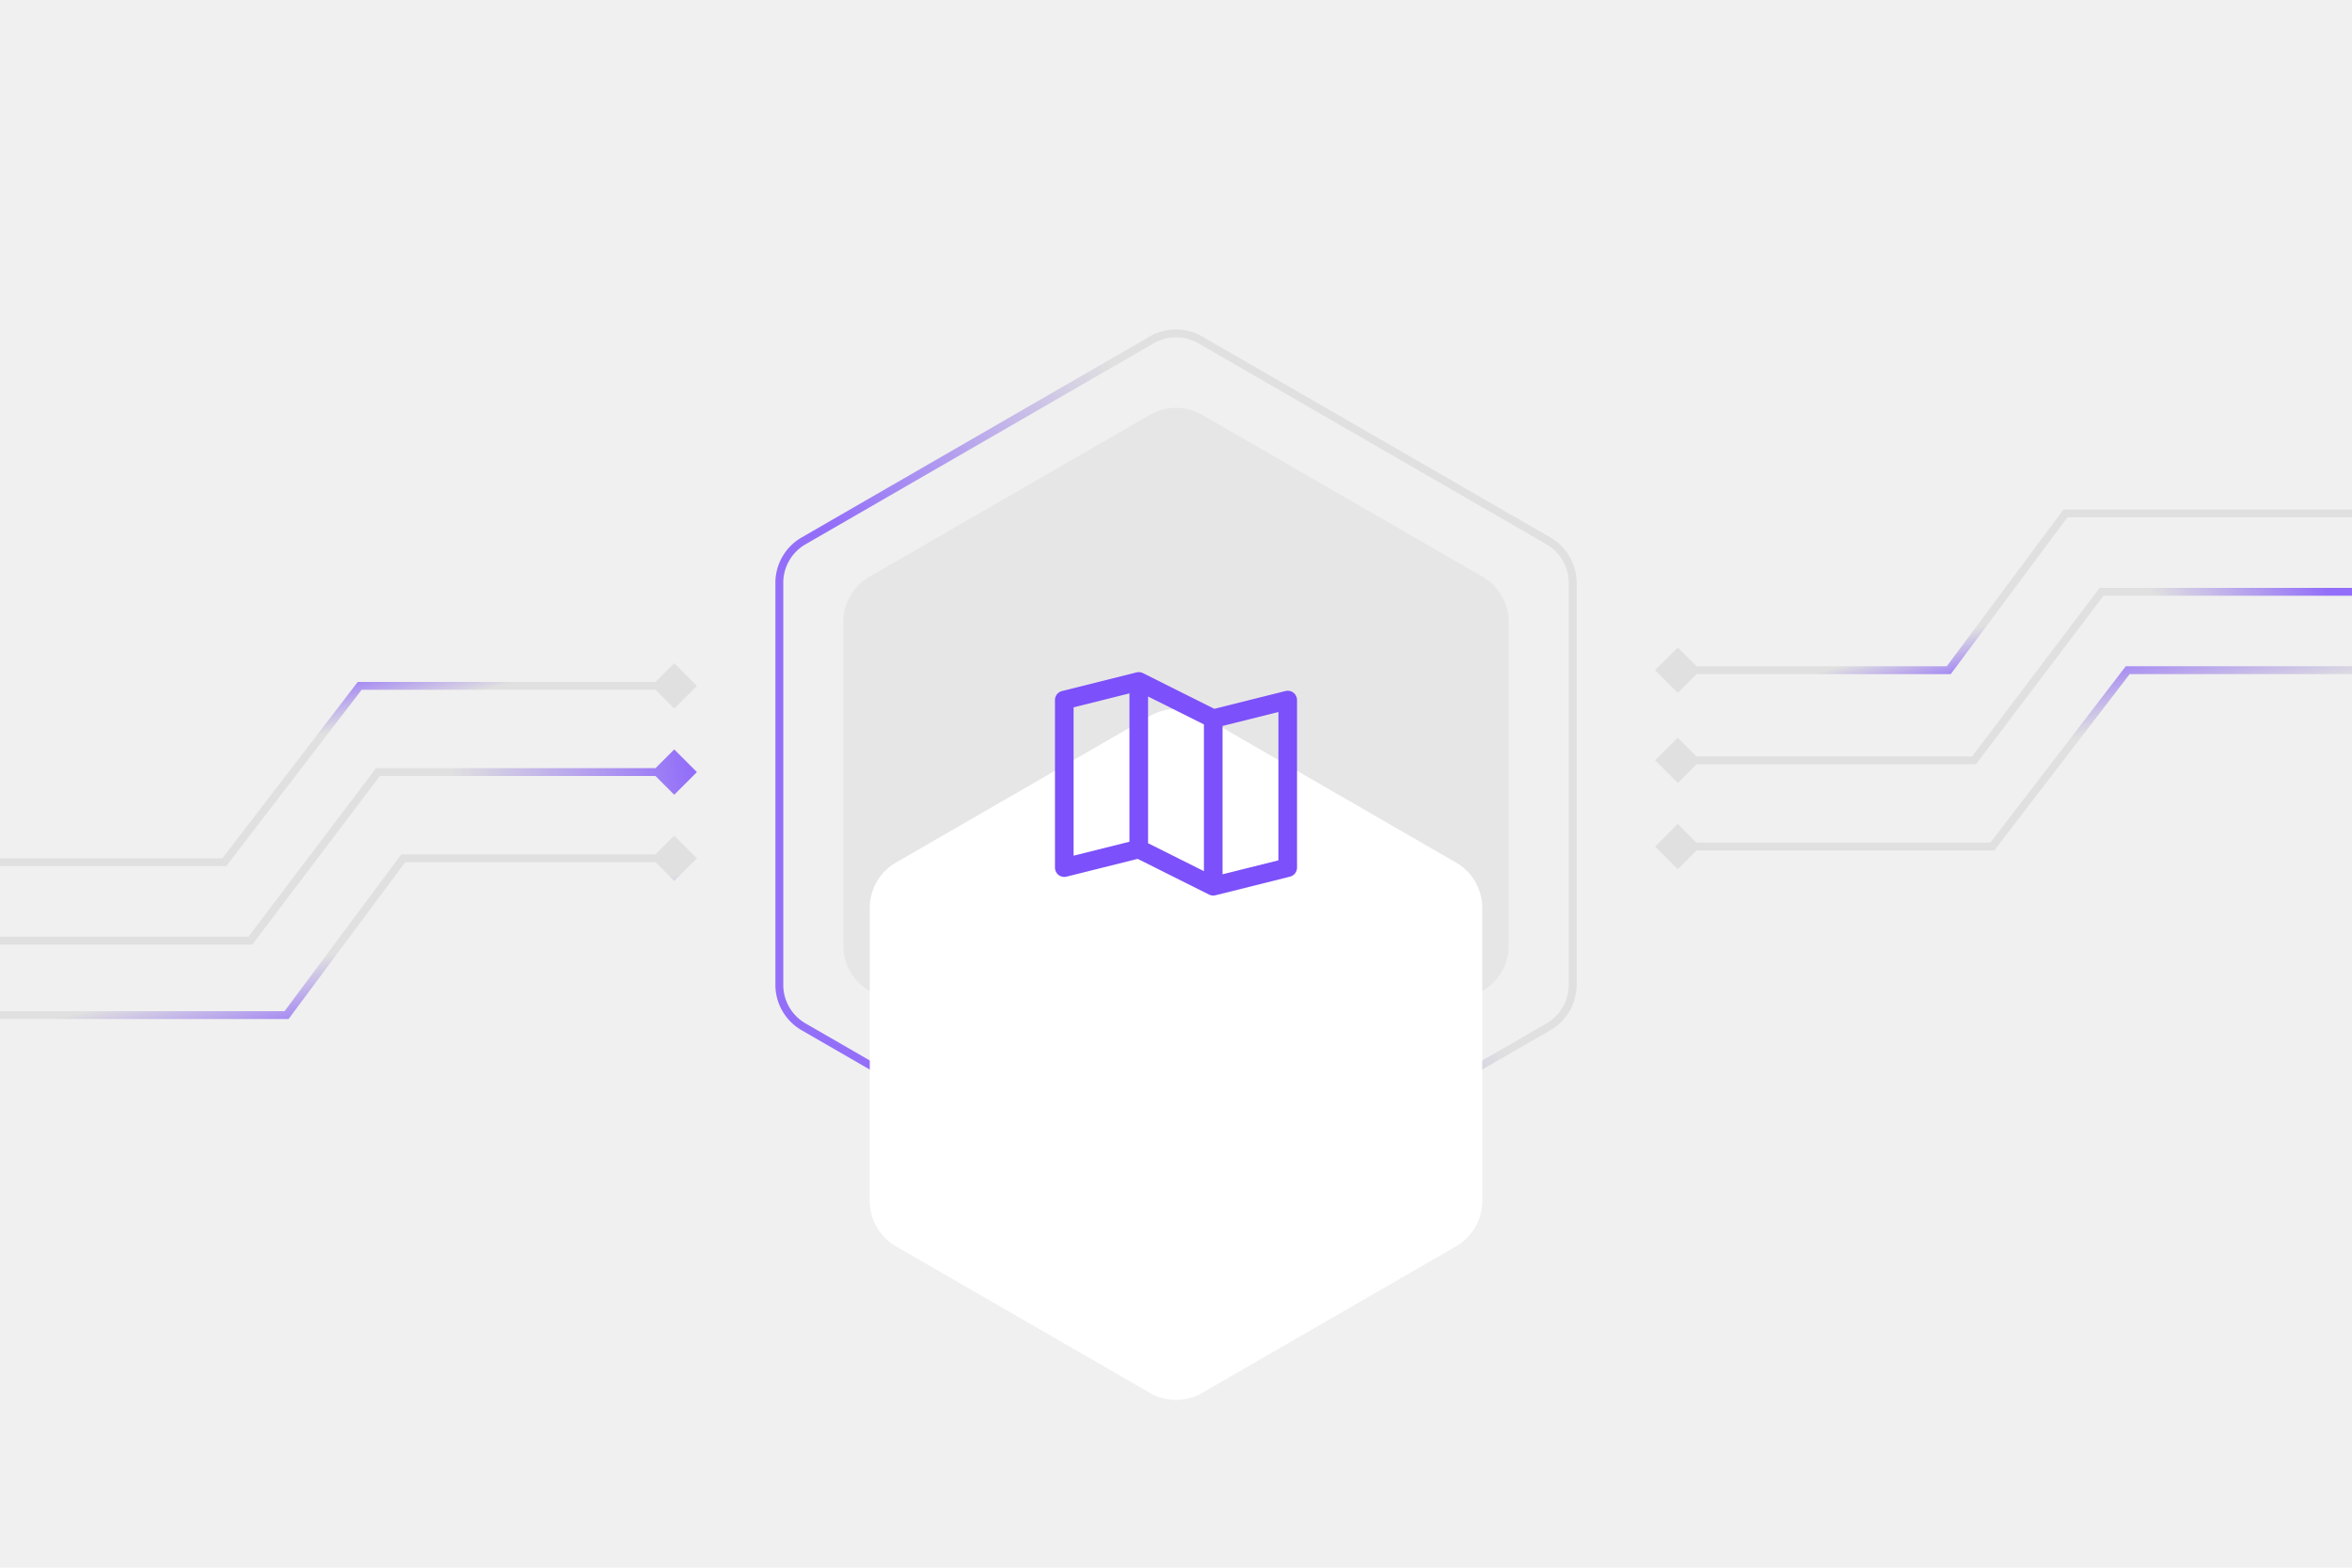<svg xmlns="http://www.w3.org/2000/svg" width="600" height="400" fill="none"><g clip-path="url(#a)"><path fill="#F0F0F0" d="M0 0h600v400H0z"/><path stroke="#E0E0E0" stroke-width="2" d="M293.818 86.724a12.365 12.365 0 0 1 12.364 0l88.827 51.284a12.365 12.365 0 0 1 6.182 10.708v102.568c0 4.417-2.357 8.5-6.182 10.708l-88.827 51.284a12.362 12.362 0 0 1-12.364 0l-88.827-51.284a12.365 12.365 0 0 1-6.182-10.708V148.716c0-4.417 2.357-8.5 6.182-10.708l88.827-51.284Z"/><path stroke="url(#b)" stroke-width="2" d="M293.818 86.724a12.365 12.365 0 0 1 12.364 0l88.827 51.284a12.365 12.365 0 0 1 6.182 10.708v102.568c0 4.417-2.357 8.5-6.182 10.708l-88.827 51.284a12.362 12.362 0 0 1-12.364 0l-88.827-51.284a12.365 12.365 0 0 1-6.182-10.708V148.716c0-4.417 2.357-8.5 6.182-10.708l88.827-51.284Z"/><path fill="#E6E6E6" d="M293.318 105.858a13.365 13.365 0 0 1 13.364 0l71.507 41.284a13.364 13.364 0 0 1 6.681 11.573v82.57c0 4.774-2.547 9.186-6.681 11.573l-71.507 41.284a13.365 13.365 0 0 1-13.364 0l-71.507-41.284a13.364 13.364 0 0 1-6.681-11.573v-82.57c0-4.774 2.547-9.186 6.681-11.573l71.507-41.284Z"/><g filter="url(#c)"><path fill="#fff" d="M293.318 113.653a13.365 13.365 0 0 1 13.364 0l64.756 37.387a13.364 13.364 0 0 1 6.681 11.573v74.774c0 4.774-2.547 9.186-6.681 11.573l-64.756 37.387a13.365 13.365 0 0 1-13.364 0l-64.756-37.387a13.364 13.364 0 0 1-6.681-11.573v-74.774c0-4.774 2.547-9.186 6.681-11.573l64.756-37.387Z"/></g><path fill="#7C50FA" d="M329.961 176.752a2.378 2.378 0 0 0-2.037-.431l-18.148 4.537-18.213-9.109a2.378 2.378 0 0 0-1.639-.178l-19 4.75a2.376 2.376 0 0 0-1.799 2.304v42.75c0 .361.082.717.241 1.041a2.362 2.362 0 0 0 1.641 1.282c.353.075.719.068 1.069-.019l18.148-4.536 18.213 9.108a2.378 2.378 0 0 0 1.639.178l19-4.75a2.376 2.376 0 0 0 1.799-2.304v-42.75a2.373 2.373 0 0 0-.914-1.873Zm-37.086.965 14.25 7.125v37.441l-14.25-7.125v-37.441Zm-19 2.763 14.25-3.562v37.852l-14.25 3.562V180.48Zm52.25 39.04-14.25 3.562V185.23l14.25-3.562v37.852Z"/><path fill="#E0E0E0" d="M177.774 219 172 213.226 166.226 219l5.774 5.774 5.774-5.774Zm-74.908 0v-1h-.503l-.3.403.803.597ZM73.1 259v1h.502l.3-.403L73.1 259Zm-99.873 0 5.773 5.774 5.774-5.774-5.774-5.774-5.773 5.774ZM172 219v-1h-69.134v2H172v-1Zm-69.134 0-.803-.597-29.766 40 .803.597.802.597 29.766-40-.802-.597ZM73.1 259v-1H-21v2h94.1v-1Z"/><path fill="url(#d)" d="M177.774 219 172 213.226 166.226 219l5.774 5.774 5.774-5.774Zm-74.908 0v-1h-.503l-.3.403.803.597ZM73.1 259v1h.502l.3-.403L73.1 259Zm-99.873 0 5.773 5.774 5.774-5.774-5.774-5.774-5.773 5.774ZM172 219v-1h-69.134v2H172v-1Zm-69.134 0-.803-.597-29.766 40 .803.597.802.597 29.766-40-.802-.597ZM73.1 259v-1H-21v2h94.1v-1Z"/><path fill="#E0E0E0" d="M177.774 197 172 191.226 166.227 197l5.773 5.774 5.774-5.774Zm-81.356 0v-1h-.497l-.3.397.797.603Zm-32.542 43v1h.497l.3-.397-.797-.603Zm-108.65 0 5.774 5.774 5.773-5.774-5.773-5.774-5.773 5.774ZM172 197v-1H96.418v2H172v-1Zm-75.582 0-.797-.603-32.543 43 .798.603.797.603 32.542-43-.797-.603Zm-32.542 43v-1H-39v2H63.876v-1Z"/><path fill="url(#e)" d="M177.774 197 172 191.226 166.227 197l5.773 5.774 5.774-5.774Zm-81.356 0v-1h-.497l-.3.397.797.603Zm-32.542 43v1h.497l.3-.397-.797-.603Zm-108.65 0 5.774 5.774 5.773-5.774-5.773-5.774-5.773 5.774ZM172 197v-1H96.418v2H172v-1Zm-75.582 0-.797-.603-32.543 43 .798.603.797.603 32.542-43-.797-.603Zm-32.542 43v-1H-39v2H63.876v-1Z"/><path fill="#E0E0E0" d="M177.773 175 172 169.226 166.226 175l5.774 5.774 5.773-5.774Zm-86.012 0v-1h-.493l-.3.391.793.609Zm-34.547 45v1h.493l.3-.391-.793-.609Zm-114.988 0 5.774 5.774 5.773-5.774-5.773-5.774-5.773 5.774ZM172 175v-1H91.761v2H172v-1Zm-80.239 0-.793-.609-34.547 45 .793.609.793.609 34.547-45-.793-.609Zm-34.547 45v-1H-52v2H57.214v-1Z"/><path fill="url(#f)" d="M177.773 175 172 169.226 166.226 175l5.774 5.774 5.773-5.774Zm-86.012 0v-1h-.493l-.3.391.793.609Zm-34.547 45v1h.493l.3-.391-.793-.609Zm-114.988 0 5.774 5.774 5.773-5.774-5.773-5.774-5.773 5.774ZM172 175v-1H91.761v2H172v-1Zm-80.239 0-.793-.609-34.547 45 .793.609.793.609 34.547-45-.793-.609Zm-34.547 45v-1H-52v2H57.214v-1Z"/><path fill="#E0E0E0" d="m422.226 171 5.774 5.774 5.774-5.774-5.774-5.774-5.774 5.774Zm74.908 0v1h.503l.3-.403-.803-.597Zm29.766-40v-1h-.502l-.3.403.802.597Zm99.874 0L621 125.226 615.226 131l5.774 5.774 5.774-5.774ZM428 171v1h69.134v-2H428v1Zm69.134 0 .803.597 29.766-40-.803-.597-.802-.597-29.766 40 .802.597Zm29.766-40v1H621v-2h-94.1v1Z"/><path fill="url(#g)" d="m422.226 171 5.774 5.774 5.774-5.774-5.774-5.774-5.774 5.774Zm74.908 0v1h.503l.3-.403-.803-.597Zm29.766-40v-1h-.502l-.3.403.802.597Zm99.874 0L621 125.226 615.226 131l5.774 5.774 5.774-5.774ZM428 171v1h69.134v-2H428v1Zm69.134 0 .803.597 29.766-40-.803-.597-.802-.597-29.766 40 .802.597Zm29.766-40v1H621v-2h-94.1v1Z"/><path fill="#E0E0E0" d="m422.226 194 5.774 5.774 5.773-5.774-5.773-5.774-5.774 5.774Zm81.356 0v1h.497l.3-.397-.797-.603Zm32.542-43v-1h-.497l-.3.397.797.603Zm108.65 0L639 145.226 633.226 151l5.774 5.774 5.774-5.774ZM428 194v1h75.582v-2H428v1Zm75.582 0 .797.603 32.543-43-.798-.603-.797-.603-32.542 43 .797.603Zm32.542-43v1H639v-2H536.124v1Z"/><path fill="url(#h)" d="m422.226 194 5.774 5.774 5.773-5.774-5.773-5.774-5.774 5.774Zm81.356 0v1h.497l.3-.397-.797-.603Zm32.542-43v-1h-.497l-.3.397.797.603Zm108.65 0L639 145.226 633.226 151l5.774 5.774 5.774-5.774ZM428 194v1h75.582v-2H428v1Zm75.582 0 .797.603 32.543-43-.798-.603-.797-.603-32.542 43 .797.603Zm32.542-43v1H639v-2H536.124v1Z"/><path fill="#E0E0E0" d="m422.227 216 5.773 5.774 5.774-5.774-5.774-5.774-5.773 5.774Zm86.012 0v1h.493l.3-.391-.793-.609Zm34.547-45v-1h-.493l-.3.391.793.609Zm114.988 0L652 165.226 646.226 171l5.774 5.774 5.774-5.774ZM428 216v1h80.239v-2H428v1Zm80.239 0 .793.609 34.547-45-.793-.609-.793-.609-34.547 45 .793.609Zm34.547-45v1H652v-2H542.786v1Z"/><path fill="url(#i)" d="m422.227 216 5.773 5.774 5.774-5.774-5.774-5.774-5.773 5.774Zm86.012 0v1h.493l.3-.391-.793-.609Zm34.547-45v-1h-.493l-.3.391.793.609Zm114.988 0L652 165.226 646.226 171l5.774 5.774 5.774-5.774ZM428 216v1h80.239v-2H428v1Zm80.239 0 .793.609 34.547-45-.793-.609-.793-.609-34.547 45 .793.609Zm34.547-45v1H652v-2H542.786v1Z"/></g><defs><linearGradient id="b" x1="401" x2="267.5" y1="153.5" y2="230" gradientUnits="userSpaceOnUse"><stop offset=".467" stop-color="#7F52FF" stop-opacity="0"/><stop offset="1" stop-color="#7F52FF" stop-opacity=".8"/></linearGradient><linearGradient id="d" x1="35" x2="43" y1="237.5" y2="272" gradientUnits="userSpaceOnUse"><stop offset=".483" stop-color="#7F52FF" stop-opacity="0"/><stop offset="1" stop-color="#7F52FF" stop-opacity=".8"/></linearGradient><linearGradient id="e" x1="57" x2="176.5" y1="219" y2="197" gradientUnits="userSpaceOnUse"><stop offset=".504" stop-color="#7F52FF" stop-opacity="0"/><stop offset="1" stop-color="#7F52FF" stop-opacity=".8"/></linearGradient><linearGradient id="f" x1="17.5" x2="10" y1="220" y2="192.5" gradientUnits="userSpaceOnUse"><stop offset=".504" stop-color="#7F52FF" stop-opacity="0"/><stop offset="1" stop-color="#7F52FF" stop-opacity=".8"/></linearGradient><linearGradient id="g" x1="561.118" x2="567.966" y1="131" y2="155.336" gradientUnits="userSpaceOnUse"><stop offset=".504" stop-color="#7F52FF" stop-opacity="0"/><stop offset="1" stop-color="#7F52FF" stop-opacity=".8"/></linearGradient><linearGradient id="h" x1="534" x2="594" y1="194" y2="151" gradientUnits="userSpaceOnUse"><stop offset=".504" stop-color="#7F52FF" stop-opacity="0"/><stop offset="1" stop-color="#7F52FF" stop-opacity=".8"/></linearGradient><linearGradient id="i" x1="587.005" x2="578.254" y1="195.187" y2="156.255" gradientUnits="userSpaceOnUse"><stop offset=".483" stop-color="#7F52FF" stop-opacity="0"/><stop offset="1" stop-color="#7F52FF" stop-opacity=".8"/></linearGradient><clipPath id="a"><path fill="#fff" d="M0 0h600v400H0z"/></clipPath><filter id="c" width="209.693" height="254.229" x="195.153" y="105.181" color-interpolation-filters="sRGB" filterUnits="userSpaceOnUse"><feFlood flood-opacity="0" result="BackgroundImageFix"/><feColorMatrix in="SourceAlpha" result="hardAlpha" values="0 0 0 0 0 0 0 0 0 0 0 0 0 0 0 0 0 0 127 0"/><feOffset dy="4.455"/><feGaussianBlur stdDeviation="5.568"/><feColorMatrix values="0 0 0 0 0 0 0 0 0 0 0 0 0 0 0 0 0 0 0.02 0"/><feBlend in2="BackgroundImageFix" result="effect1_dropShadow_8600_603"/><feColorMatrix in="SourceAlpha" result="hardAlpha" values="0 0 0 0 0 0 0 0 0 0 0 0 0 0 0 0 0 0 127 0"/><feOffset dy="20.046"/><feGaussianBlur stdDeviation="10.023"/><feColorMatrix values="0 0 0 0 0 0 0 0 0 0 0 0 0 0 0 0 0 0 0.02 0"/><feBlend in2="effect1_dropShadow_8600_603" result="effect2_dropShadow_8600_603"/><feColorMatrix in="SourceAlpha" result="hardAlpha" values="0 0 0 0 0 0 0 0 0 0 0 0 0 0 0 0 0 0 127 0"/><feOffset dy="44.545"/><feGaussianBlur stdDeviation="13.364"/><feColorMatrix values="0 0 0 0 0 0 0 0 0 0 0 0 0 0 0 0 0 0 0.01 0"/><feBlend in2="effect2_dropShadow_8600_603" result="effect3_dropShadow_8600_603"/><feBlend in="SourceGraphic" in2="effect3_dropShadow_8600_603" result="shape"/></filter></defs></svg>